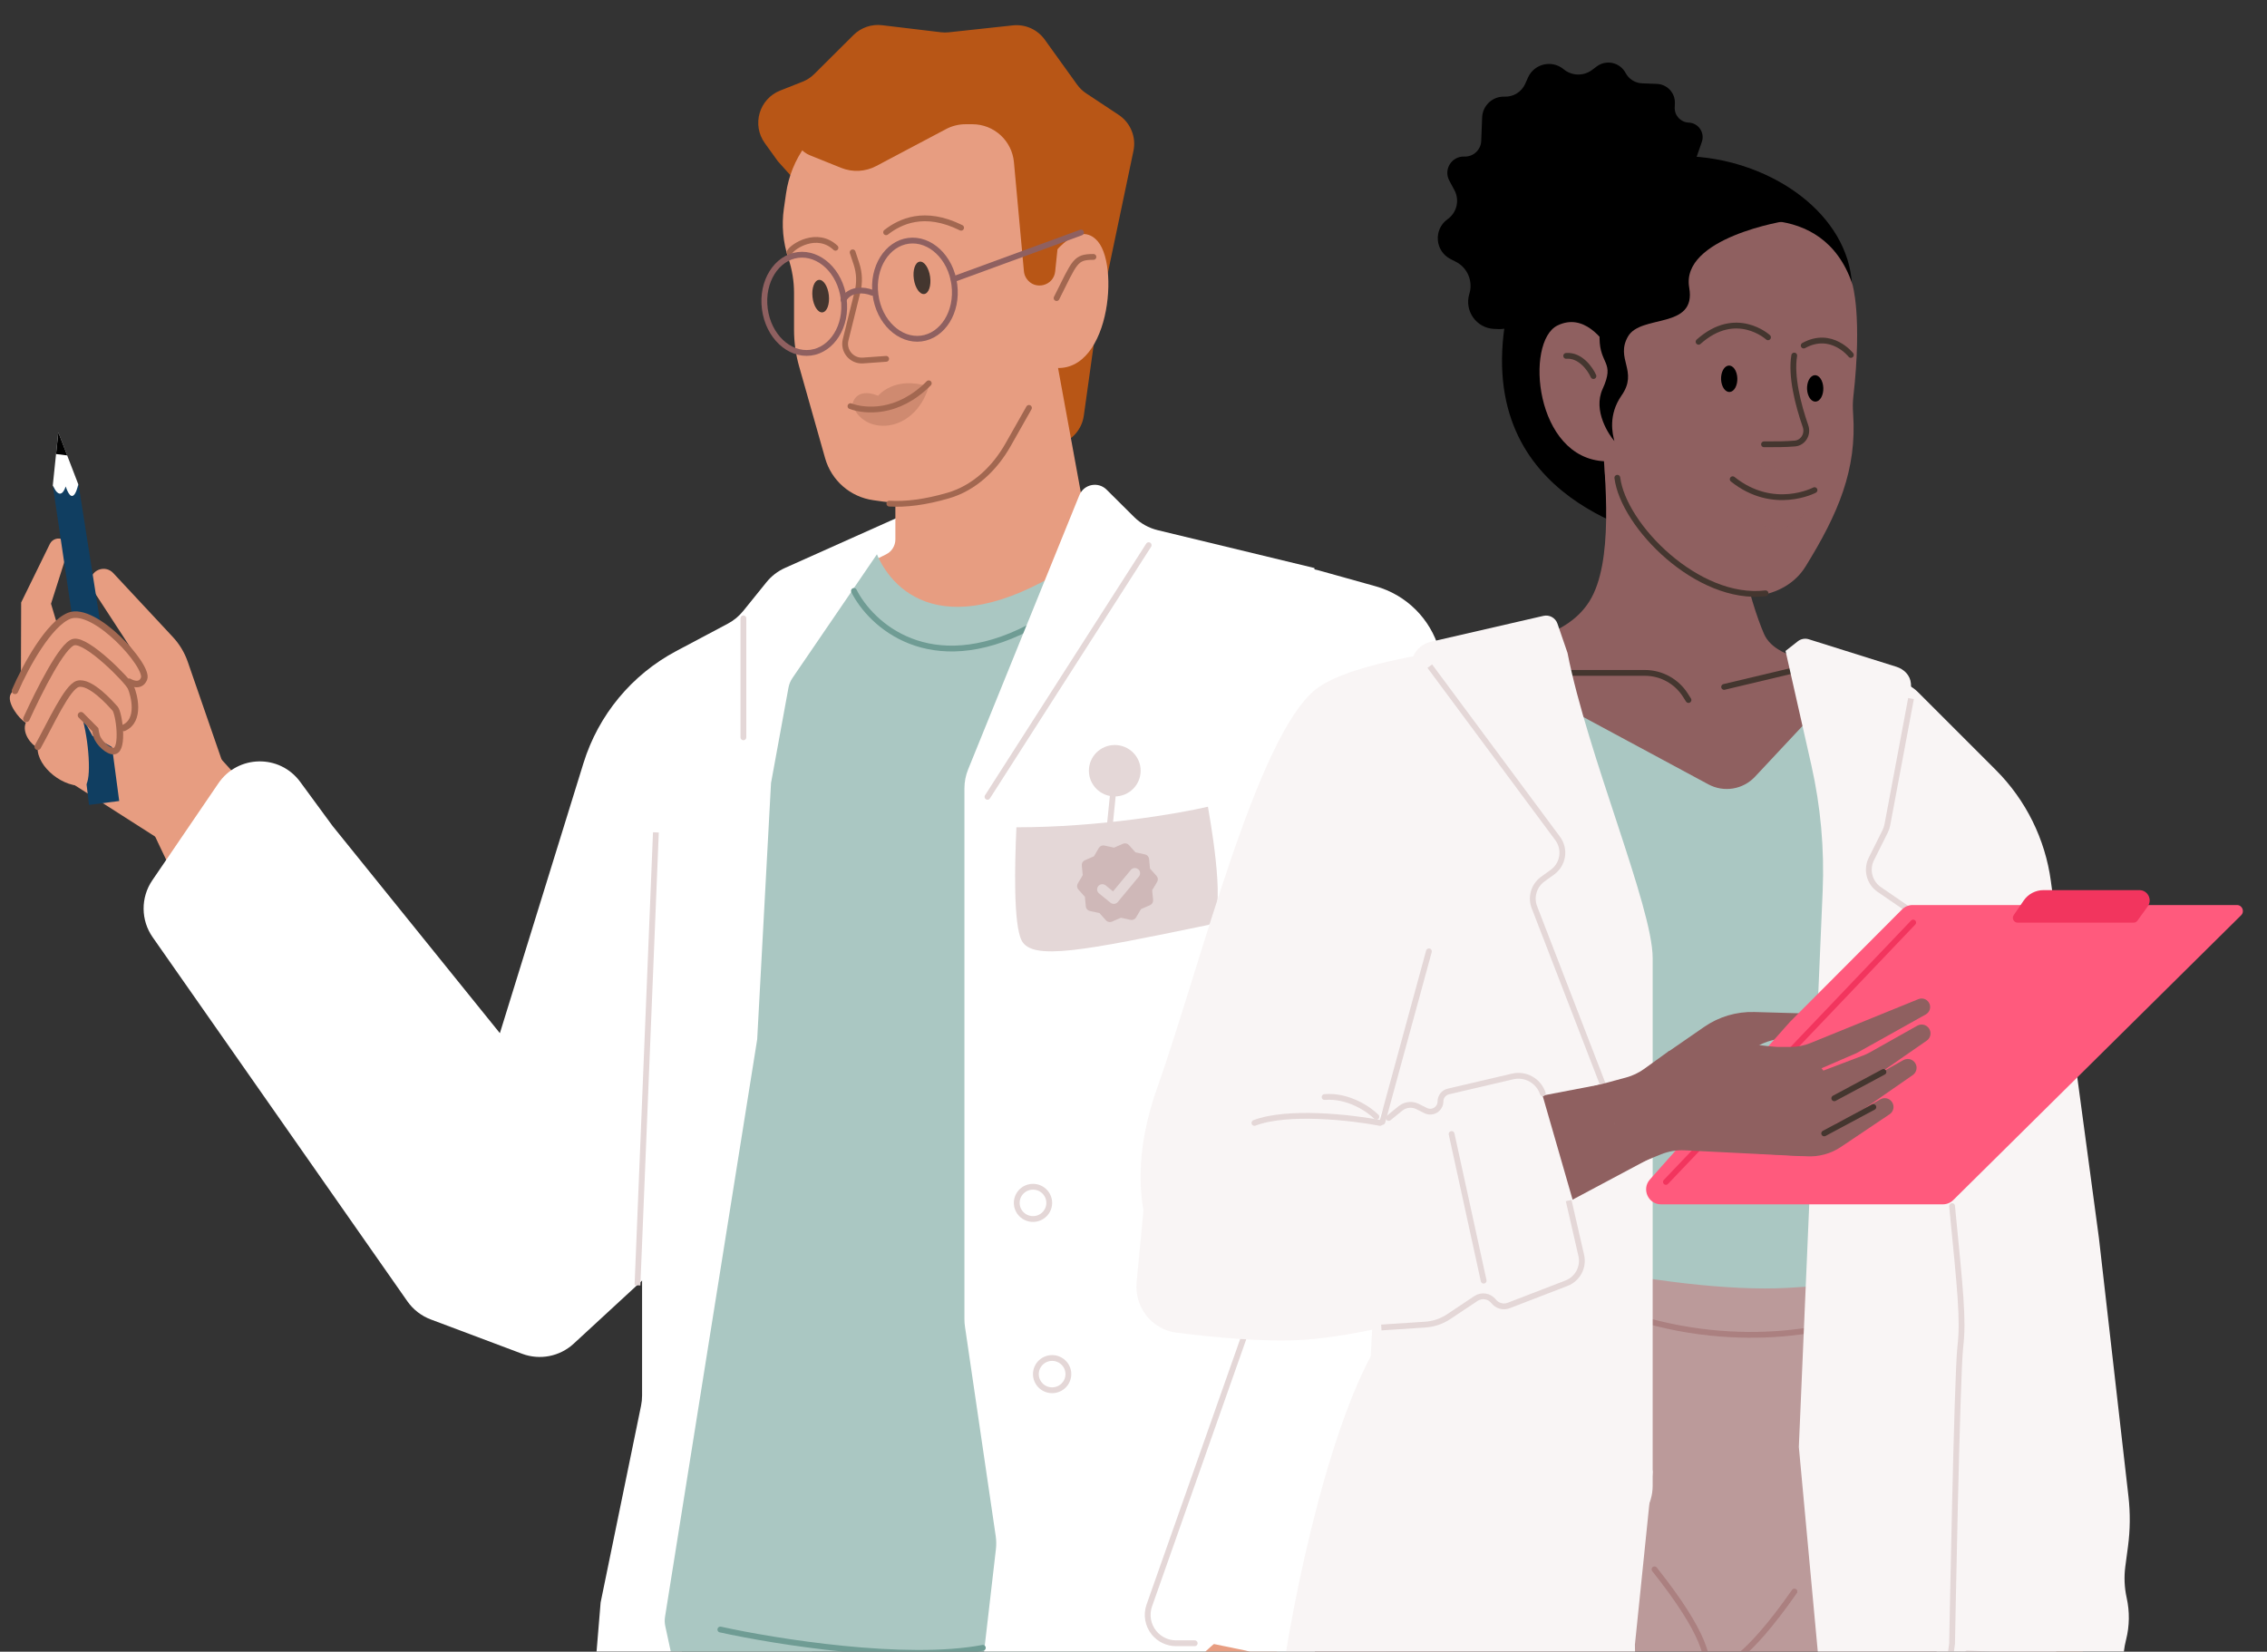 <svg width="586" height="427" viewBox="0 0 586 427" fill="none" xmlns="http://www.w3.org/2000/svg">
<rect x="0" y="0" width="586" height="427" fill="#333333" stroke="none"/>
<mask id="mask0_7244_983" style="mask-type:alpha" maskUnits="userSpaceOnUse" x="0" y="0" width="586" height="536">
<rect width="585.248" height="536" fill="#D9D9D9"/>
</mask>
<g mask="url(#mask0_7244_983)">
<path d="M149.022 297.505L57.165 196.241L37.173 209.958C77.007 296.403 114.435 346.311 124.971 344.227L149.022 297.505Z" fill="#E79D81"/>
<path d="M13.188 156.082L17.519 142.488C17.871 141.382 17.419 140.18 16.425 139.581C15.166 138.822 13.527 139.304 12.88 140.625L5.47 155.756L5.407 176.3L6.719 180.01C7.551 182.362 8.742 184.571 10.248 186.56L13.6 190.984C15.662 193.704 16.6 197.111 16.223 200.503L16.17 200.979L40.35 216.435L58.023 198.507L48.538 171.1C47.709 168.704 46.388 166.509 44.659 164.654L29.274 148.148C27.312 146.044 23.788 147.153 23.384 150.001C23.268 150.821 23.454 151.654 23.905 152.348L37.092 172.585L26.852 175.319L19.129 176.014L13.188 156.082Z" fill="#E79D81"/>
<path d="M13.64 125.534L15.068 111.762L20.319 125.413L19.588 131.054L15.777 130.016L13.64 125.534Z" fill="white"/>
<path d="M13.652 125.536L18.95 161.331L26.577 165.161L20.271 125.044C20.271 125.044 18.996 131.669 16.975 125.762C16.975 125.762 15.761 130.08 13.652 125.536Z" fill="#103E61"/>
<path d="M17.371 117.733L15.076 111.763L14.495 117.376L17.371 117.733Z" fill="black"/>
<path d="M30.814 207.077L27.692 183.613L19.946 182.662L23.017 208.085" fill="#103E61"/>
<path d="M13.2 162.636L2.787 179.401C1.577 181.471 4.887 185.87 6.662 186.831C5.58 189.588 8.215 192.681 9.721 193.272C9.541 198.29 16.563 203.941 22.044 203.058C23.726 201.809 22.985 191.157 21.129 185.127L23.909 190.24L30.408 193.962C34.412 192.617 43.379 181.529 39.352 175.361C37.34 172.281 30.345 164.479 23.591 159.772C20.02 157.282 15.497 158.938 13.2 162.636Z" fill="#E79D81"/>
<path d="M9.761 193.048C13.07 187.144 17.344 177.563 20.119 176.799C23.334 175.913 28.699 182.023 29.737 183.176C30.776 184.328 32.026 193.631 29.582 194.162C28.118 194.481 25.467 192.01 24.972 190.246C24.805 189.655 24.69 189.082 24.622 188.619L20.936 184.911" stroke="#A26750" stroke-width="1.686" stroke-linecap="round"/>
<path d="M6.823 185.825C10.209 178.461 16.113 166.632 19.075 165.988C22.515 165.24 33.051 175.94 33.836 177.738C34.621 179.536 36.468 186.221 31.974 188.183" stroke="#A26750" stroke-width="1.686" stroke-linecap="round"/>
<path d="M3.873 178.593C6.706 172.005 12.712 161.246 17.885 159.19C24.465 156.574 38.507 172.205 37.241 175.433C36.228 178.016 33.391 176.245 33.391 176.245" stroke="#A26750" stroke-width="1.686" stroke-linecap="round"/>
<path d="M165.971 306.53L171.729 222.998C171.857 221.144 172.382 219.339 173.27 217.706L194.53 178.588C198.493 171.295 209.059 171.588 212.612 179.09C213.255 180.447 213.588 181.93 213.588 183.432V235.561V404.763C213.588 405.511 213.523 406.258 213.394 406.995L195.229 510.798C193.905 518.361 186.328 523.117 178.942 521.02L146.772 511.887C143.423 510.937 141.426 507.508 142.251 504.127L150.434 470.591C150.594 469.934 150.702 469.265 150.758 468.591L155.257 414.266L165.706 363.412C165.882 362.555 165.971 361.682 165.971 360.807V306.53Z" fill="white"/>
<path d="M202.909 146.826L237.306 131.434L220.964 168.447C220.65 169.158 220.401 169.895 220.219 170.651L202.477 244.489L178.308 317.475C177.618 319.559 176.409 321.433 174.796 322.921L148.291 347.373C144.695 350.69 139.537 351.697 134.958 349.976L111.351 341.104C108.906 340.185 106.796 338.547 105.298 336.407L39.459 242.291C36.375 237.883 36.339 232.028 39.367 227.582L56.458 202.493C61.488 195.11 72.307 194.92 77.593 202.121L85.979 213.547L129.215 267.1L150.819 197.297C154.674 184.839 163.304 174.413 174.823 168.299L188.128 161.237C189.671 160.417 191.033 159.294 192.13 157.934L198.124 150.51C199.407 148.922 201.046 147.66 202.909 146.826Z" fill="white"/>
<path d="M170.477 537.24L176.399 424.077C176.759 417.2 182.44 411.809 189.326 411.809H335.749C342.898 411.809 348.694 417.604 348.694 424.754V537.24H170.477Z" fill="#6F9C94"/>
<path d="M197.692 36.992L201.089 41.715L244.234 89.666L260.686 112.552C262.975 115.737 267.068 117.065 270.792 115.832L274.091 114.739C277.333 113.665 279.684 110.844 280.156 107.462L283.184 85.771L292.987 39.013C293.741 35.415 292.225 31.721 289.161 29.692L280.756 24.124C279.85 23.524 279.06 22.764 278.425 21.881L270.06 10.245C268.174 7.621 265.024 6.214 261.812 6.561L245.25 8.35C244.575 8.423 243.894 8.419 243.22 8.338L228.007 6.517C225.282 6.19 222.557 7.129 220.612 9.065L210.489 19.137C209.624 19.997 208.594 20.672 207.461 21.12L201.675 23.41C196.241 25.559 194.279 32.248 197.692 36.992Z" fill="#B85616"/>
<path d="M280.89 135.535L271.922 86.527L233.217 114.805C232.105 115.618 231.447 116.912 231.447 118.289V139.446C231.447 141.084 230.519 142.581 229.052 143.31L227.249 144.206C225.51 145.07 224.562 146.989 224.933 148.895L230.321 176.553C230.879 179.417 234.059 180.913 236.621 179.517L293.95 148.279C297.585 146.299 296.615 140.833 292.521 140.222L284.498 139.027C282.672 138.755 281.222 137.351 280.89 135.535Z" fill="#E79D81"/>
<path d="M283.816 62.457C279.055 56.779 272.309 64.822 269.531 69.554V94.393C286.197 100.307 289.768 69.554 283.816 62.457Z" fill="#E79D81"/>
<path d="M202.627 53.916L203.19 49.999C204.48 41.023 210.1 33.254 218.221 29.22C220.671 28.002 223.289 27.156 225.988 26.709L241.454 24.148C247.249 23.189 253.191 24.512 258.031 27.842C263.1 31.329 266.537 36.724 267.555 42.792L270.249 58.85C270.565 60.737 270.724 62.647 270.724 64.561V90.986C270.724 97.35 268.965 103.591 265.64 109.018L262.894 113.5C257.32 122.599 247.852 128.609 237.246 129.78L236.959 129.812C234.085 130.129 231.182 130.084 228.319 129.677L225.697 129.305C219.78 128.465 214.915 124.216 213.288 118.466L206.556 94.684C205.69 91.625 205.251 88.461 205.251 85.282V75.722C205.251 72.693 204.76 69.684 203.796 66.812C202.405 62.663 202.004 58.247 202.627 53.916Z" fill="#E79D81"/>
<g style="mix-blend-mode:multiply" opacity="0.35">
<path d="M220.35 104.494C222.775 112.538 236.196 112.602 240.086 99.949C231.189 97.022 226.992 102.31 226.992 102.31C221.04 99.949 220.35 104.494 220.35 104.494Z" fill="#A26750"/>
</g>
<ellipse cx="2.126" cy="4.225" rx="2.126" ry="4.225" transform="matrix(0.994 -0.108 0.109 0.994 209.562 72.586)" fill="#44362F"/>
<ellipse cx="2.126" cy="4.225" rx="2.126" ry="4.225" transform="matrix(0.99 -0.138 0.14 0.99 235.625 67.938)" fill="#44362F"/>
<path d="M229.891 130.2C234.058 130.459 239.154 129.848 245.14 128.098C251.864 126.131 257.129 121.079 260.58 114.982L265.977 105.449" stroke="#A26750" stroke-width="1.5" stroke-linecap="round"/>
<path d="M340.963 280.25L324.297 309.821" stroke="#6F9C94" stroke-width="1.5"/>
<path d="M229.055 60.048C232.626 57.288 238.914 54.147 248.437 58.878" stroke="#A26750" stroke-width="1.5" stroke-linecap="round"/>
<path d="M204.062 65.237C204.856 63.66 211.205 59.583 215.967 64.054" stroke="#A26750" stroke-width="1.5" stroke-linecap="round"/>
<path d="M220.403 65.234L221.395 68.237C222.161 70.555 222.256 73.043 221.669 75.412L218.585 87.856C217.88 90.702 220.157 93.407 223.081 93.198L229.061 92.771" stroke="#A26750" stroke-width="1.5" stroke-linecap="round"/>
<path d="M219.841 105.007C223.508 106.348 232.023 107.203 240.078 99.092" stroke="#A26750" stroke-width="1.5" stroke-linecap="round"/>
<path d="M169.543 215.191L164.781 332.291" stroke="#E4D7D7" stroke-width="1.5"/>
<path d="M308.816 203.363L326.083 301.724C326.469 303.928 326.278 306.194 325.528 308.302L286.379 418.332C285.527 420.727 285.979 423.392 287.573 425.372V425.372C288.962 427.097 291.057 428.1 293.272 428.1H298.102" stroke="#6F9C94" stroke-width="1.5"/>
<path d="M364.774 386.703L349.514 434.088C347.395 440.668 340.479 444.422 333.806 442.614L332.633 442.296" stroke="#6F9C94" stroke-width="1.5"/>
<path d="M324.297 312.185L352.348 287.299C354.467 285.419 357.744 285.765 359.424 288.047V288.047C361.044 290.247 360.512 293.353 358.251 294.888L350.201 300.356" stroke="#6F9C94" stroke-width="1.5"/>
<path d="M217.421 43.393L209.367 40.147C205.179 38.459 204.101 33.026 207.328 29.867C207.841 29.365 208.436 28.955 209.088 28.655L227.874 20.001C229.074 19.448 230.366 19.121 231.685 19.035L245.871 18.109C247.748 17.986 249.625 18.357 251.316 19.184L263.697 25.244C265.536 26.145 267.082 27.55 268.152 29.296L272.542 36.458C273.582 38.154 274.132 40.105 274.132 42.095V56.955L272.755 70.167C272.361 73.944 267.462 75.162 265.345 72.01C264.966 71.445 264.735 70.794 264.673 70.116L262.093 41.921C261.585 36.367 256.927 32.116 251.35 32.116H249.591C247.831 32.116 246.098 32.546 244.543 33.37L226.501 42.921C223.692 44.409 220.369 44.581 217.421 43.393Z" fill="#B85616"/>
<path d="M282.235 142.432C245.887 168.46 230.937 153.356 226.68 143.303L204.837 175.288C204.326 176.036 203.978 176.882 203.815 177.773L199.3 202.444L195.729 268.683L171.902 417.99C171.776 418.782 171.798 419.59 171.967 420.374L174.469 431.974C175.042 434.634 177.218 436.651 179.913 437.022L227.9 443.629C228.437 443.703 228.982 443.709 229.521 443.647L346.608 430.197C350.091 429.797 352.622 426.696 352.317 423.203L328.501 150.668C328.23 147.569 325.794 145.101 322.699 144.791L286.776 141.188C285.173 141.027 283.546 141.493 282.235 142.432Z" fill="#AAC7C2"/>
<path d="M220.734 152.766C225.099 161.44 240.257 175.476 265.971 162.228" stroke="#6F9C94" stroke-width="1.5" stroke-linecap="round"/>
<path d="M293.158 133.656L286.041 126.584C283.854 124.411 280.16 125.166 279.001 128.023L250.247 198.921C249.62 200.466 249.298 202.118 249.298 203.786V259.219V341.072C249.298 341.701 249.344 342.329 249.435 342.952L257.384 397.113C257.548 398.228 257.565 399.359 257.436 400.479L249.298 470.945L246.109 514.25C245.872 517.472 247.336 520.583 249.971 522.453C252.52 524.262 255.813 524.658 258.719 523.503L276.769 516.329C277.5 516.038 278.256 515.815 279.028 515.662L306.379 510.226C307.21 510.061 308.055 509.978 308.903 509.978H349.21C350.057 509.978 350.902 509.895 351.733 509.73L374.64 505.178C378.177 504.475 381.192 502.181 382.813 498.959C384.217 496.17 384.448 492.936 383.455 489.976L376.155 468.217C375.71 466.89 375.483 465.5 375.483 464.1V414.536C375.483 413.507 375.36 412.481 375.117 411.48L350.749 311.17C350.573 310.445 350.459 309.706 350.411 308.962L339.77 146.851L299.241 137.056C296.941 136.5 294.837 135.324 293.158 133.656Z" fill="white"/>
<path d="M333.35 464.117C335.046 461.864 335.653 441.495 339.666 432.175C332.286 428.966 320.186 419.741 317.605 421.839C309.242 428.636 300.564 435.699 295.831 455.478C307.972 458.544 326.783 467.229 333.35 464.117Z" fill="#E79D81"/>
<path d="M288.166 200.578L286.828 213.872" stroke="#E4D7D7" stroke-width="1.5" stroke-linecap="round"/>
<ellipse cx="288.158" cy="199.248" rx="6.689" ry="6.647" fill="#E4D7D7"/>
<path d="M264.075 243.118C261.934 238.864 262.291 223.621 262.737 213.872C284.143 213.872 304.658 210.327 312.239 208.555C314.023 218.746 316.925 238.16 312.239 239.13C280.129 245.777 266.75 248.435 264.075 243.118Z" fill="#E4D7D7"/>
<path opacity="0.5" fill-rule="evenodd" clip-rule="evenodd" d="M299.104 227.999C299.401 227.498 299.339 226.861 298.95 226.426L297.268 224.556L297.027 222.059C296.97 221.48 296.545 221 295.97 220.879L293.5 220.346L291.828 218.469C291.439 218.035 290.808 217.897 290.274 218.131L287.961 219.138L285.495 218.593C284.92 218.467 284.333 218.722 284.037 219.222L282.762 221.384L280.442 222.381C279.902 222.61 279.577 223.161 279.634 223.741L279.885 226.237L278.599 228.394C278.302 228.895 278.365 229.533 278.754 229.967L280.436 231.837L280.676 234.335C280.733 234.914 281.159 235.393 281.733 235.515L284.204 236.048L285.876 237.924C286.265 238.359 286.895 238.496 287.429 238.262L289.743 237.256L292.209 237.8C292.784 237.927 293.37 237.672 293.667 237.171L294.942 235.01L297.262 234.013C297.802 233.784 298.126 233.232 298.069 232.653L297.818 230.156L299.104 227.999ZM294.401 226.593C294.875 226.021 294.792 225.177 294.215 224.707C293.639 224.237 292.787 224.319 292.313 224.891L287.709 230.442L285.804 228.888C285.228 228.418 284.376 228.501 283.902 229.072C283.428 229.644 283.511 230.489 284.087 230.958L287.04 233.366C287.616 233.835 288.468 233.753 288.942 233.182L294.401 226.593Z" fill="#BB9A9A"/>
<path d="M355.582 151.564L340.943 147.473C334.79 145.754 328.302 148.78 325.667 154.6L320.687 165.595C319.927 167.273 319.534 169.094 319.534 170.936V217.656C319.534 218.551 319.627 219.444 319.811 220.32L335.418 294.531C335.928 296.96 335.73 299.485 334.846 301.805L295.194 405.858C292.353 413.314 296.868 421.541 304.684 423.148L321.908 426.689C323.486 427.013 324.99 427.629 326.341 428.505L340.048 437.387C346.003 441.246 353.999 438.574 356.437 431.911L390.567 333.259C393.979 323.395 395.721 313.031 395.721 302.594C395.721 298.128 395.402 293.667 394.767 289.246L382.627 204.808L372.003 167.863C369.727 159.949 363.512 153.78 355.582 151.564Z" fill="white"/>
<path d="M373.095 382.23L357.834 429.615C355.715 436.195 348.799 439.949 342.126 438.141L340.953 437.823" stroke="#E4D7D7" stroke-width="1.5"/>
<path d="M352.883 286.375L333.836 310.031" stroke="#E4D7D7" stroke-width="1.5" stroke-linecap="round"/>
<path d="M325.487 217.82L334.766 304.365C334.972 306.286 334.746 308.228 334.104 310.05L297.085 415.049C296.24 417.443 296.696 420.104 298.288 422.082V422.082C299.679 423.81 301.778 424.815 303.997 424.815H308.821" stroke="#E4D7D7" stroke-width="1.5" stroke-linecap="round"/>
<path d="M333.836 314.953L367.002 293.159C368.65 292.075 370.833 292.302 372.224 293.701V293.701C374.332 295.823 373.572 299.41 370.785 300.494L349.925 308.607" stroke="#E4D7D7" stroke-width="1.5" stroke-linecap="round"/>
<path d="M192.164 159.859V190.613" stroke="#E4D7D7" stroke-width="1.5" stroke-linecap="round"/>
<path d="M282.641 66.418C277.879 66.418 277.879 67.601 273.117 77.063" stroke="#A26750" stroke-width="1.5" stroke-linecap="round"/>
<path d="M296.923 140.938L255.258 205.993" stroke="#E4D7D7" stroke-width="1.5" stroke-linecap="round"/>
<path d="M186.203 421.266C200.488 424.42 234.058 429.782 254.057 425.997" stroke="#6F9C94" stroke-width="1.5" stroke-linecap="round"/>
<path d="M226.305 76.191C227.228 83.315 232.64 88.222 238.137 87.519C243.634 86.815 247.617 80.705 246.693 73.581C245.77 66.457 240.358 61.55 234.861 62.253C229.364 62.957 225.381 69.067 226.305 76.191Z" stroke="#8F6060" stroke-width="1.5"/>
<path d="M197.703 79.851C198.627 86.975 204.038 91.882 209.535 91.179C215.032 90.475 219.015 84.365 218.092 77.241C217.168 70.117 211.757 65.21 206.26 65.913C200.763 66.617 196.78 72.727 197.703 79.851Z" stroke="#8F6060" stroke-width="1.5"/>
<path d="M279.438 60.109L246.484 72.179" stroke="#8F6060" stroke-width="1.5" stroke-linecap="round"/>
<path d="M225.489 75.691C223.382 74.828 219.698 74.563 218.025 77.496" stroke="#8F6060" stroke-width="1.5" stroke-linecap="round"/>
<path d="M276.167 355.239C276.167 357.537 274.291 359.408 271.966 359.408C269.642 359.408 267.766 357.537 267.766 355.239C267.766 352.941 269.642 351.07 271.966 351.07C274.291 351.07 276.167 352.941 276.167 355.239Z" stroke="#E4D7D7" stroke-width="1.5"/>
<path d="M271.221 310.97C271.221 313.268 269.345 315.139 267.021 315.139C264.696 315.139 262.82 313.268 262.82 310.97C262.82 308.672 264.696 306.801 267.021 306.801C269.345 306.801 271.221 308.672 271.221 310.97Z" stroke="#E4D7D7" stroke-width="1.5"/>
<path d="M517.167 452.252L537.31 451.697C538.237 408.181 545.935 369.562 534.203 326.368L502.297 339.819C506.36 347.629 506.068 358.289 507.43 371.007C508.576 381.702 514.693 428.047 517.167 452.252Z" fill="#E79D81"/>
<path d="M530.197 258.69C526.297 215.597 516.672 189.967 481.387 187.767L476.952 217.058C478.927 235.806 487.023 305.616 494.473 327.528C504.022 355.614 508.804 348.807 513.867 352.32C523.84 359.239 535.654 359.279 535.101 349.731C533.029 313.996 532.333 282.297 530.197 258.69Z" fill="#E79D81"/>
<path d="M520.559 325.433C520.11 327.602 521.845 338.556 524.672 339.215" stroke="#A26750" stroke-width="1.5" stroke-linecap="round"/>
<path d="M370.73 174.633H479.943C481.917 174.633 483.915 175.038 485.466 176.259C496.551 184.988 498.495 208.928 502.956 218.373C516.068 246.131 524.614 269.572 508.136 283.641C505.115 286.22 502.715 289.608 502.306 293.559L500.415 311.856L496.779 330.488C496.454 332.153 495.857 333.779 494.56 334.871C480.277 346.897 414.576 347.446 371.497 345.77C363.511 345.46 357.98 337.658 359.841 329.885C363.831 313.215 367.714 294.131 369.238 292.416C371.035 290.395 364.531 229.444 358.318 189.25C357.137 181.611 363.001 174.633 370.73 174.633Z" fill="#8F6060"/>
<path d="M428.92 139.833C428.92 139.893 428.879 139.948 428.794 140L428.92 139.833C428.916 137.795 380.572 130.936 389.315 81.92C400.563 18.859 476.953 37.121 478.736 73.779L428.92 139.833Z" fill="black"/>
<path d="M433.76 197.022C454.544 197.947 475.746 178.35 483.294 173.336C475.715 171.53 459.416 171.814 455.97 163.856C452.525 155.899 445.969 133.554 450.668 121.677L414.019 111.369C414.988 124.159 417.183 145.4 410.826 155.492C404.469 165.584 389.832 166.518 383.478 167.771C392.984 175.057 412.976 196.097 433.76 197.022Z" fill="#8F6060"/>
<path d="M386.23 85.029L387.316 85.072C389.27 85.148 391.181 84.492 392.676 83.233L434.635 47.866C435.918 46.785 436.887 45.377 437.437 43.792L439.91 36.678C440.738 34.296 439.029 31.79 436.509 31.692C434.436 31.61 432.821 29.864 432.903 27.791L432.945 26.712C433.05 24.043 430.971 21.795 428.302 21.69L424.458 21.539C422.664 21.469 421.043 20.449 420.203 18.862C418.756 16.128 415.21 15.332 412.733 17.183L411.525 18.086C409.329 19.728 406.293 19.651 404.183 17.9C401.157 15.39 396.572 16.462 394.972 20.053L394.25 21.674C393.32 23.763 391.21 25.074 388.925 24.985C385.84 24.864 383.241 27.266 383.12 30.351L382.882 36.432C382.791 38.757 380.831 40.569 378.505 40.477C375.248 40.35 373.085 43.809 374.627 46.682L375.956 49.158C377.326 51.711 376.61 54.883 374.276 56.6L374.118 56.717C370.49 59.386 370.948 64.941 374.963 66.981L376.31 67.665C379.339 69.203 380.817 72.706 379.816 75.952C378.459 80.348 381.633 84.849 386.23 85.029Z" fill="black"/>
<path d="M478.817 73.431C470.984 50.356 445.395 58.221 445.395 58.221C445.395 58.221 422.532 62.673 416.934 91.836C414.294 87.323 409.273 80.906 402.609 84.139C394.115 88.259 396.673 118.627 414.958 119.254C413.523 130.571 423.948 144.255 439.806 151.591C450.297 156.445 461.751 154.48 466.721 146.447C475.129 132.856 480.054 121.422 479.012 106.881C478.91 105.452 478.911 104.011 479.071 102.587C481.432 81.673 478.817 73.431 478.817 73.431Z" fill="#8F6060"/>
<path d="M436.647 74.356C434.391 61.522 461.217 57.056 462.687 56.967C465.565 53.765 463.271 50.119 450.107 47.114C433.652 43.359 421.408 65.878 423.184 71.284C424.994 76.795 413.42 80.526 413.472 87.441C413.524 94.356 417.524 93.422 414.269 100.538C411.665 106.232 415.981 112.512 417.301 114.017C416.82 112.172 415.638 107.286 419.166 102.229C423.575 95.907 417.487 92.818 420.82 86.994C424.154 81.17 438.563 85.259 436.647 74.356Z" fill="black"/>
<path d="M463.792 91.919C462.911 97.207 464.751 104.562 466.713 110.183C467.427 112.229 466.107 114.488 463.947 114.66C461.423 114.862 459.644 114.862 455.985 114.862" stroke="#44362F" stroke-width="1.5" stroke-miterlimit="10" stroke-linecap="round"/>
<g style="mix-blend-mode:multiply" opacity="0.35">
<path d="M465.636 133.638C463.816 136.374 453.165 141.605 449.144 124.93C454.39 117.222 460.349 121.898 460.349 121.898C465.609 118.574 468.612 125.67 468.612 125.67C468.662 126.933 467.481 130.867 465.636 133.638Z" fill="#8F6060"/>
</g>
<path d="M469.033 126.709C469.033 126.709 458.456 132.319 447.887 123.89M456.38 153.386C438.88 155.476 419.652 135.986 418.065 123.513M411.89 97.221C411.062 95.357 408.494 91.704 404.846 92.002" stroke="#44362F" stroke-width="1.5" stroke-miterlimit="10" stroke-linecap="round"/>
<path d="M478.434 91.759C478.434 91.759 473.441 85.364 466.243 89.331" stroke="#44362F" stroke-width="1.5" stroke-miterlimit="10" stroke-linecap="round"/>
<path d="M457.013 87.199C457.013 87.199 448.79 79.661 439.068 88.358" stroke="#44362F" stroke-width="1.5" stroke-miterlimit="10" stroke-linecap="round"/>
<path d="M445.102 99.395C444.581 97.702 445.002 95.655 446.043 94.838C447.083 94.026 448.347 94.735 448.864 96.443C449.385 98.136 448.97 100.185 447.934 101.003C446.892 101.82 445.619 101.104 445.102 99.395Z" fill="black"/>
<path d="M467.329 101.883C466.808 100.191 467.228 98.143 468.27 97.326C469.31 96.514 470.573 97.223 471.091 98.931C471.612 100.624 471.196 102.673 470.16 103.492C469.113 104.307 467.846 103.592 467.329 101.883Z" fill="black"/>
<path d="M445.672 177.581L471.016 171.547" stroke="#44362F" stroke-width="1.5" stroke-linecap="round"/>
<path d="M436.458 180.966L435.655 179.702C433.377 176.124 429.43 173.957 425.188 173.957H382.938" stroke="#44362F" stroke-width="1.5" stroke-linecap="round"/>
<path d="M448.188 228.273C449.382 231.677 450.83 237.728 451.492 244.839" stroke="#633620" stroke-width="1.5" stroke-linecap="round"/>
<path d="M377.372 191.568C379.909 218.317 377.518 235.651 372.326 244.625C369.946 248.74 367.518 253.338 368.067 258.06L372.035 292.2C372.201 293.632 372.117 295.082 371.785 296.485L363.543 331.367C362 337.895 365.924 344.495 372.471 345.956C420.69 356.715 465.086 353.603 487.854 347.114C491.968 345.941 494.838 342.385 495.615 338.178L503.704 294.383C504.329 291.001 506.437 288.134 508.954 285.791C525.182 270.683 515.418 243.277 506.614 228.23C505.401 226.156 504.711 223.813 504.149 221.477C502.248 213.567 495.595 199.222 489.562 186.905C485.756 179.136 475.311 177.646 469.402 183.963L453.651 200.8C450.549 204.116 445.604 204.926 441.607 202.774L396.357 178.408C387.253 173.506 376.395 181.275 377.372 191.568Z" fill="#AAC7C2"/>
<path d="M363.402 588.521C335.407 497.86 336.294 423.97 344.499 392.687C408.934 375.695 438.344 456.886 441.022 502.989C439.404 545.518 426.721 566.063 423.819 594.369L421.401 636.323L423.819 673.223L427.521 774.467L400.33 781.389L364.046 669.21C362.634 664.845 362.026 660.258 362.249 655.671L364.943 600.482C365.14 596.44 364.595 592.384 363.402 588.521Z" fill="#8F6060"/>
<path d="M530.859 586.948C532.075 523.401 510.565 425.58 495.053 394.135C439.667 388.536 430.703 426.192 434.076 452.096C436.775 472.82 458.087 570.744 478.307 592.853L468.329 631.723C467.439 635.191 467.106 638.78 467.344 642.354L470.003 682.366C470.129 684.263 470.095 686.167 469.9 688.057L465.555 730.343L491.917 736.693L519.256 653.184C519.756 651.659 520.145 650.099 520.423 648.518L530.377 591.787C530.659 590.18 530.828 588.579 530.859 586.948Z" fill="#8F6060"/>
<path d="M492.501 333.479C447.186 354.229 399.476 335.597 374.148 325.539C358.03 349.889 351.89 364.71 347.438 380.061C341.657 399.995 352.42 599.376 372.63 762.065C372.945 764.599 375.098 766.479 377.652 766.479H403.894C404.624 766.479 405.347 766.321 406.011 766.016L417.571 760.701C418.388 760.325 419.29 760.174 420.185 760.262L429.372 761.167C432.353 761.461 434.936 759.119 434.936 756.124V600.266L440.923 514.513L463.852 595.071C464.822 598.48 464.919 602.078 464.133 605.533L456.228 640.3C455.931 641.604 455.759 642.934 455.714 644.27L452.71 733.479C452.638 735.616 453.915 737.568 455.902 738.359L466.712 742.659L481.041 750.146C481.614 750.445 482.24 750.632 482.883 750.697L504.555 752.866C507.158 753.127 509.531 751.368 510.026 748.8C519.647 698.911 532.905 618.588 533.62 596.815C534.357 574.371 530.502 535.072 527.443 520.126C522.538 496.164 511.276 428.965 499.221 389.94C499.039 389.349 498.969 388.749 499 388.131C499.754 373.259 497.011 350.069 492.501 333.479Z" fill="#BB9A9A"/>
<path d="M442.086 432.053C445.632 431.382 451.467 429.137 463.847 411.438" stroke="#AB8080" stroke-width="1.5" stroke-linecap="round"/>
<path d="M441.227 432.449C441.596 428.858 441.109 422.626 427.678 405.71" stroke="#AB8080" stroke-width="1.5" stroke-linecap="round"/>
<path d="M462.231 332.936C431.184 334.68 376.901 321.496 371.761 315.23L367.648 328.566C405.173 345.727 444.343 346.665 462.231 346.011C480.12 345.358 491.063 344.068 495.436 336.344L495.922 325.53C493.951 327.255 493.279 331.193 462.231 332.936Z" fill="#BB9A9A"/>
<path d="M416.322 338.356C448.963 350.856 475.878 342.106 475.878 342.106" stroke="#AB8080" stroke-width="1.5" stroke-linecap="round"/>
<path d="M464.979 374.214L471.142 230.398C471.612 219.429 470.624 208.447 468.204 197.738L461.547 168.282L464.722 165.787C465.526 165.155 466.591 164.961 467.567 165.267L490.193 172.371C492.196 172.999 493.787 174.597 493.954 176.69C494.739 186.557 490.13 202.47 491.493 207.467C493.405 214.475 515.705 248.563 518.254 265.766C519.889 276.807 514.527 288.585 509.93 295.773C508.069 298.682 507.058 302.116 507.537 305.535L513.074 344.981C513.87 350.654 510.679 356.134 505.352 358.241L464.979 374.214Z" fill="#F9F5F5"/>
<path d="M470.932 438.336L465 374.213L518.08 324.133L530.653 420.524L545.62 536.203C546.323 541.636 542.524 546.623 537.1 547.388L530.653 548.298L488.029 565.322C481.574 567.9 474.523 563.27 474.324 556.323L470.932 438.336Z" fill="#F9F5F5"/>
<path d="M515.909 199.062L495.738 178.891C493.015 176.168 488.884 175.431 485.388 177.045C480.997 179.072 478.928 184.155 480.655 188.672L489.561 211.966C490.654 214.823 491.376 217.807 491.711 220.847L504.295 335.077C504.649 338.288 504.748 341.522 504.591 344.749L499.347 452.667L523.971 455.53L540.287 456.618C545.24 456.948 549.308 452.759 548.832 447.818V429.824C548.832 427.858 549.073 425.898 549.55 423.99L549.59 423.831C550.469 420.313 550.518 416.638 549.731 413.098C549.136 410.421 549.017 407.661 549.38 404.943L550.066 399.794C550.638 395.505 550.679 391.161 550.187 386.862L542.545 319.994L530.135 227.804C528.67 216.924 523.672 206.825 515.909 199.062Z" fill="#F9F5F5"/>
<path d="M398.962 159.216L369.774 165.932C367.303 166.5 365.406 168.507 364.885 170.988C362.918 180.355 358.752 198.752 360.912 215.167C363.298 233.295 356.582 303.13 354.038 356.276C353.744 362.407 358.064 367.806 363.766 370.075C377.253 375.441 393.909 385.823 406.769 394.536C415.281 400.304 427.201 394.335 427.201 384.054V247.657C427.201 234.486 410.285 194.908 405.188 168.784L402.591 161.23C402.075 159.729 400.509 158.86 398.962 159.216Z" fill="#F9F5F5"/>
<path d="M480.599 295.188C480.486 295.587 480.717 296.001 481.116 296.114C481.514 296.227 481.929 295.996 482.042 295.597L480.599 295.188ZM483.73 222.069L483.059 221.734L483.73 222.069ZM493.896 235.528L493.471 236.147L493.896 235.528ZM482.042 295.597L497.075 242.538L495.632 242.129L480.599 295.188L482.042 295.597ZM494.32 234.91L486.195 229.334L485.346 230.571L493.471 236.147L494.32 234.91ZM484.401 222.404L487.98 215.231L486.638 214.561L483.059 221.734L484.401 222.404ZM488.593 213.408L494.719 180.732L493.245 180.456L487.118 213.132L488.593 213.408ZM487.98 215.231C488.268 214.655 488.474 214.041 488.593 213.408L487.118 213.132C487.025 213.628 486.863 214.109 486.638 214.561L487.98 215.231ZM486.195 229.334C483.952 227.795 483.187 224.838 484.401 222.404L483.059 221.734C481.51 224.838 482.486 228.608 485.346 230.571L486.195 229.334ZM497.075 242.538C497.889 239.668 496.78 236.598 494.32 234.91L493.471 236.147C495.4 237.471 496.27 239.878 495.632 242.129L497.075 242.538Z" fill="#E4D7D7"/>
<path d="M429.385 297.942L414.028 280.298L391.793 284.562C377.985 287.513 356.431 290.933 329.462 297.266C320.169 299.448 301.849 299.834 299.087 314.827C296.22 342.861 302.273 356.56 372.157 328.43L429.385 297.942Z" fill="#8F6060"/>
<path d="M440.541 265.461L431.01 272.045L449.829 274.134L451.311 272.673C453.866 270.156 457.272 268.779 460.844 268.453C462.433 268.308 464.255 268.086 466.228 267.736C473.564 266.435 472.262 262.159 464.814 261.948L453.482 261.626C448.87 261.495 444.337 262.838 440.541 265.461Z" fill="#8F6060"/>
<path d="M491.666 235.106L462.721 264.142L426.489 304.922C424.277 307.412 426.044 311.346 429.374 311.346L502.2 311.346C503.216 311.346 504.192 310.945 504.915 310.23L579.312 236.612C580.293 235.642 579.606 233.971 578.226 233.971L494.4 233.971C493.374 233.971 492.39 234.379 491.666 235.106Z" fill="#FF5A7D"/>
<path d="M494.537 238.496L430.625 305.551" stroke="#F2355E" stroke-width="1.5" stroke-linecap="round"/>
<path d="M523.105 232.817L520.527 236.587C519.964 237.411 520.553 238.528 521.551 238.528L551.506 238.528C551.905 238.528 552.279 238.336 552.513 238.012L555.168 234.322C556.432 232.565 555.176 230.115 553.012 230.115L528.226 230.115C526.177 230.115 524.261 231.126 523.105 232.817Z" fill="#F2355E"/>
<path d="M340.175 178.156C349.095 171.147 376.175 167.961 376.175 167.961L370.264 254.769C370.17 256.143 369.849 257.491 369.312 258.76L356.787 288.365C356.463 289.129 357.025 289.976 357.855 289.976C358.162 289.976 358.457 289.854 358.675 289.636L360.499 287.812C362.321 285.99 364.96 285.249 367.464 285.856L370.445 286.579C372.459 287.067 374.528 286.013 375.317 284.097C375.853 282.795 377.006 281.848 378.388 281.576L391.619 278.97C394.777 278.348 397.886 280.244 398.778 283.337L410.588 324.296C411.484 327.403 409.842 330.678 406.816 331.819L393.799 336.727C393.1 336.99 392.358 337.126 391.611 337.126L383.099 337.126C381.888 337.126 380.691 337.301 379.528 337.636C373.285 339.434 351.655 345.415 336.993 346.365C326.901 347.018 313.506 345.715 304.1 344.517C297.658 343.696 293.19 337.86 293.809 331.395L295.555 313.157C295.57 312.996 295.564 312.833 295.536 312.673C293.711 302.129 295.584 291.226 299.159 281.14C310.282 249.756 324.847 190.199 340.175 178.156Z" fill="#F9F5F5"/>
<path d="M369.586 172.211L402.635 216.756C404.695 219.532 404.088 223.456 401.285 225.48L398.788 227.284C396.503 228.934 395.618 231.918 396.634 234.547L418.166 290.296" stroke="#E4D7D7" stroke-width="1.5"/>
<path d="M357.063 343.181L368.404 342.441C370.575 342.3 372.67 341.59 374.479 340.384L381.518 335.691C382.999 334.704 384.99 335.022 386.089 336.421V336.421C387.014 337.598 388.599 338.034 389.996 337.495L404.93 331.735C407.809 330.625 409.434 327.568 408.743 324.56L405.486 310.367" stroke="#E4D7D7" stroke-width="1.5"/>
<path d="M358.969 289.02L362.017 286.543C363.264 285.53 364.99 285.34 366.427 286.059L368.525 287.108C370.282 287.986 372.349 286.709 372.349 284.744V284.744C372.349 283.517 373.195 282.451 374.39 282.171L390.994 278.29C394.328 277.51 397.708 279.4 398.791 282.648V282.648" stroke="#E4D7D7" stroke-width="1.5" stroke-linecap="round"/>
<path d="M422.92 301.033L412.094 280.781L420.329 278.557C422.013 278.102 423.602 277.346 425.017 276.325L431.404 271.718L447.941 269.812C449.021 269.688 450.111 269.686 451.192 269.805L461.235 270.92C465.738 271.42 469.747 274.002 472.064 277.895L472.932 279.354C476.058 284.606 475.543 291.256 471.647 295.965L471.396 296.268C469.942 298.025 467.743 298.993 465.465 298.879L435.507 297.38C433.4 297.274 431.296 297.631 429.342 298.425L422.92 301.033Z" fill="#8F6060"/>
<path d="M462.956 270.652L453.021 270.678C450.88 270.683 449.175 272.473 449.274 274.612C449.359 276.46 450.776 277.972 452.616 278.176L460.119 279.009C462.298 279.251 464.502 278.92 466.513 278.049L479.924 272.242L497.799 262.251C498.743 261.723 499.163 260.587 498.789 259.572C498.359 258.406 497.049 257.828 495.898 258.296L467.921 269.674C466.344 270.315 464.658 270.647 462.956 270.652Z" fill="#8F6060"/>
<path d="M481.538 272.895L465.737 278.886L461.729 280.232C458.707 281.248 457.943 285.169 460.363 287.244C461.588 288.296 463.317 288.531 464.779 287.846L482.548 279.524C483.284 279.18 483.989 278.774 484.657 278.311L498.039 269.028C498.869 268.452 499.222 267.4 498.908 266.44C498.46 265.071 496.872 264.452 495.616 265.158L483.407 272.022C482.806 272.359 482.182 272.651 481.538 272.895Z" fill="#8F6060"/>
<path d="M477.937 281.79L462.136 287.78L458.127 289.127C455.105 290.142 454.341 294.063 456.761 296.139C457.987 297.19 459.715 297.426 461.178 296.741L478.947 288.419C479.683 288.074 480.388 287.668 481.055 287.205L494.437 277.923C495.267 277.347 495.621 276.295 495.307 275.335C494.859 273.965 493.271 273.347 492.015 274.053L479.805 280.917C479.205 281.254 478.58 281.546 477.937 281.79Z" fill="#8F6060"/>
<path d="M469.091 291.004L458.258 289.426C457.97 289.384 457.68 289.363 457.389 289.363L455.294 289.363C452.365 289.363 450.24 292.151 451.016 294.975C451.52 296.809 453.137 298.117 455.036 298.228L466.986 298.924C470.139 299.108 473.266 298.254 475.888 296.492L488.452 288.053C489.296 287.486 489.66 286.427 489.344 285.461C488.899 284.099 487.321 283.485 486.072 284.187L476.343 289.656C474.141 290.894 471.591 291.368 469.091 291.004Z" fill="#8F6060"/>
<path d="M474.146 283.93L486.855 277.123" stroke="#44362F" stroke-width="1.5" stroke-linecap="round"/>
<path d="M471.536 293.009L484.245 286.201" stroke="#44362F" stroke-width="1.5" stroke-linecap="round"/>
<path d="M356.753 290.298C349.532 288.918 332.923 286.985 324.258 290.298" stroke="#E4D7D7" stroke-width="1.5" stroke-linecap="round"/>
<path d="M375.227 293.164L383.51 331.075" stroke="#E4D7D7" stroke-width="1.5" stroke-linecap="round"/>
<path d="M355.779 288.704C353.867 286.792 348.515 283.097 342.398 283.606" stroke="#E4D7D7" stroke-width="1.5" stroke-linecap="round"/>
<path d="M369.362 245.941L357.336 290.035" stroke="#E4D7D7" stroke-width="1.5" stroke-linecap="round"/>
<path d="M379.283 567.195H336.405C330.882 567.195 326.403 562.738 326.41 557.216C326.443 527.055 326.779 475.403 329.842 445.793C332.604 419.101 342.747 370.232 355.669 348.23C371.385 351.722 403.236 358.498 404.912 357.66C406.589 356.821 415.389 360.104 419.58 344.039L427.193 380.511L422.612 425.178L424.715 563.49C424.812 569.832 419.056 574.66 412.828 573.463L381.171 567.375C380.549 567.255 379.917 567.195 379.283 567.195Z" fill="#F9F5F5"/>
<path d="M504.595 311.797C506.722 333.657 507.572 341.103 506.722 348.217C505.871 355.331 504.595 424.914 504.595 424.914C502.468 442.698 496.089 453.814 513.101 453.814" stroke="#E4D7D7" stroke-width="1.5" stroke-linecap="round"/>
<path d="M547.448 430.905C536.739 429.759 513.959 427.469 508.508 427.469" stroke="#E4D7D7" stroke-width="1.5" stroke-linecap="round"/>
</g>
</svg>

